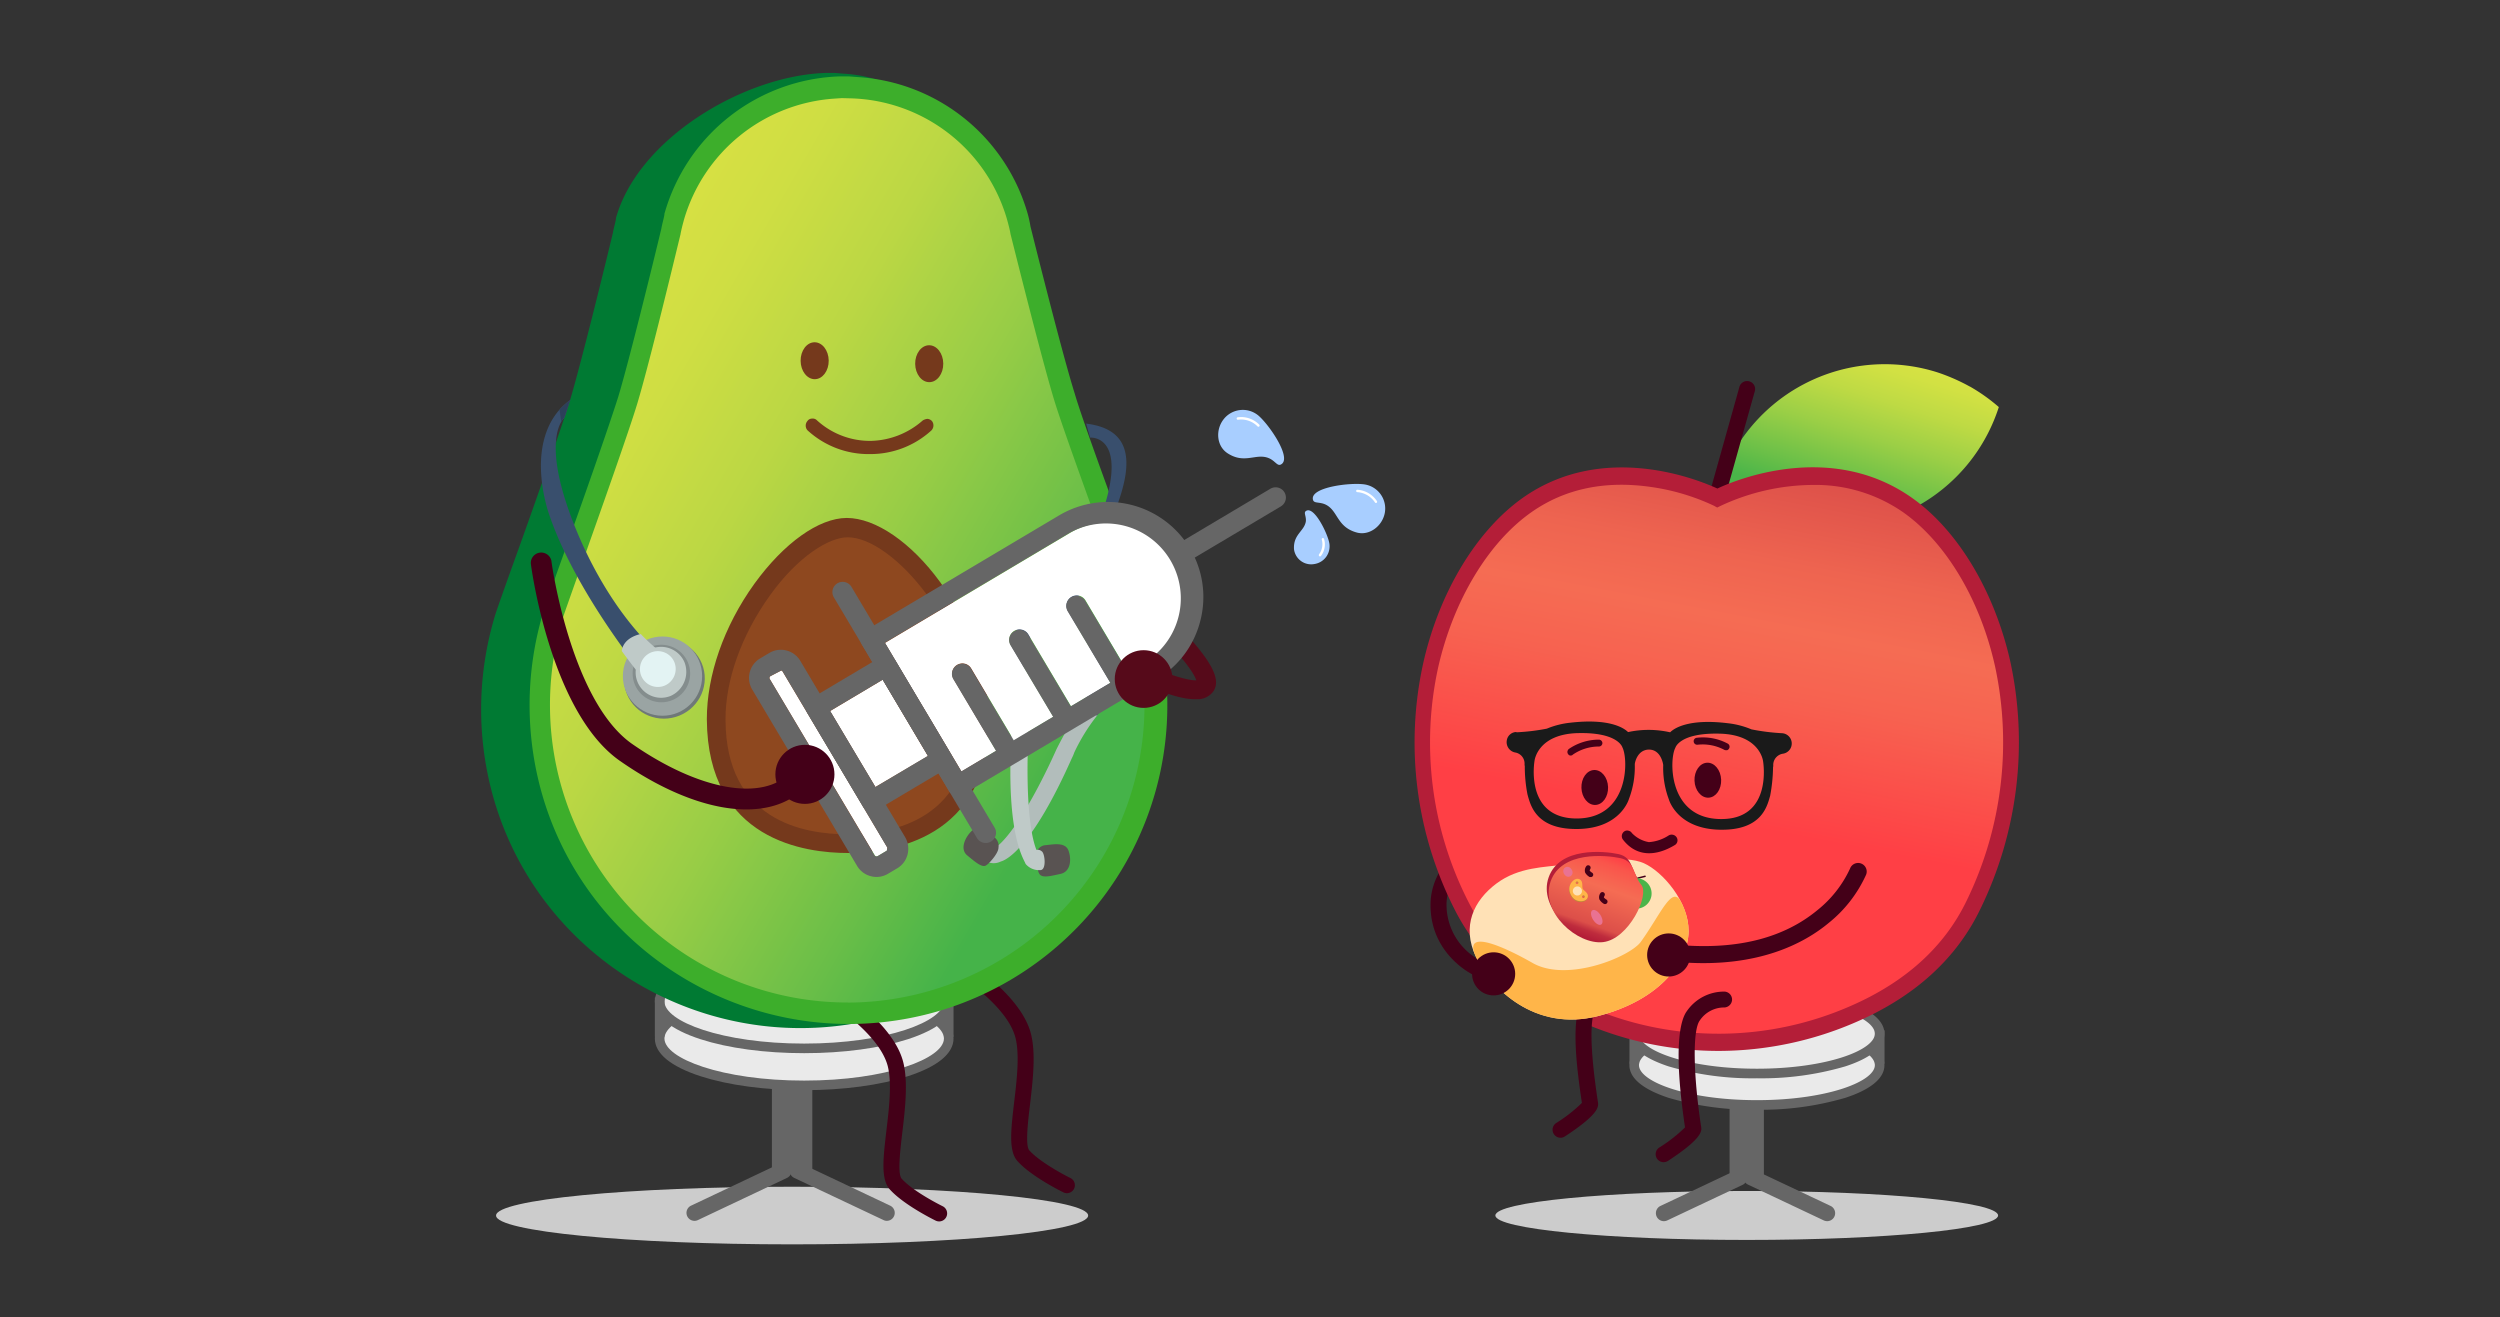 <svg id="Layer_1" data-name="Layer 1" xmlns="http://www.w3.org/2000/svg" xmlns:xlink="http://www.w3.org/1999/xlink" viewBox="0 0 589.1 310.4"><rect x="0" y="0" width="589.1" height="310.4" fill="#333333" stroke="none"/><defs><style>.cls-1{fill:#ccc;}.cls-2{fill:#eaeaea;}.cls-3{fill:#666;}.cls-4{fill:#440018;}.cls-5{fill:url(#linear-gradient);}.cls-6{fill:url(#linear-gradient-2);}.cls-7{fill:#b41e38;}.cls-8{fill:#1a1a1a;}.cls-9{fill:#ffe1b6;}.cls-10{fill:#ffb549;}.cls-11{fill:url(#linear-gradient-3);}.cls-12{fill:url(#linear-gradient-4);}.cls-13{fill:#bf8837;}.cls-14{fill:#e97292;}.cls-15{fill:#595352;}.cls-16{fill:#560a1a;}.cls-17{fill:#007a33;}.cls-18{fill:#3dae2b;}.cls-19{fill:url(#linear-gradient-5);}.cls-20{fill:#8e481f;}.cls-21{fill:none;}.cls-22{fill:#75391c;}.cls-23{fill:#b2bdbb;}.cls-24{fill:#394f6d;}.cls-25{fill:#bfcac8;}.cls-26{fill:#6f7878;}.cls-27{fill:#9aa4a3;}.cls-28{fill:#848d8d;}.cls-29{fill:#e3f3f3;}.cls-30{fill:#2d405a;}.cls-31{fill:#fff;}.cls-32{fill:#a8ceff;}</style><linearGradient id="linear-gradient" x1="-78.96" y1="-666.97" x2="-78.96" y2="-668.7" gradientTransform="matrix(-31.49, -9.92, 7.65, -24.28, 3061.68, -16895.61)" gradientUnits="userSpaceOnUse"><stop offset="0" stop-color="#dae343"/><stop offset="0.12" stop-color="#d2e143"/><stop offset="0.29" stop-color="#beda44"/><stop offset="0.5" stop-color="#9bcf46"/><stop offset="0.74" stop-color="#6cc048"/><stop offset="0.9" stop-color="#4ab549"/><stop offset="1" stop-color="#4ab549"/></linearGradient><linearGradient id="linear-gradient-2" x1="-189.08" y1="-555.89" x2="-188.73" y2="-557.47" gradientTransform="translate(-16291.27 -42632.3) rotate(180) scale(88.44 76.82)" gradientUnits="userSpaceOnUse"><stop offset="0.02" stop-color="#b41e38"/><stop offset="0.1" stop-color="#bf2c3d"/><stop offset="0.32" stop-color="#dc4f49"/><stop offset="0.5" stop-color="#ee6450"/><stop offset="0.62" stop-color="#f56c53"/><stop offset="0.74" stop-color="#f76250"/><stop offset="0.95" stop-color="#fd4647"/><stop offset="1" stop-color="#ff3f45"/></linearGradient><linearGradient id="linear-gradient-3" x1="-391.54" y1="-710.87" x2="-391.54" y2="-711.02" gradientTransform="matrix(1.27, -33.43, 25.78, 0.98, 19217.57, -12180.64)" xlink:href="#linear-gradient"/><linearGradient id="linear-gradient-4" x1="650.83" y1="1277.18" x2="650.83" y2="1256.33" gradientTransform="translate(182.23 -1199.88) rotate(19.38)" gradientUnits="userSpaceOnUse"><stop offset="0" stop-color="#b41e38"/><stop offset="0.02" stop-color="#b41e38"/><stop offset="0.1" stop-color="#bf2c3d"/><stop offset="0.18" stop-color="#dc4f49"/><stop offset="0.5" stop-color="#ee6450"/><stop offset="0.62" stop-color="#f56c53"/><stop offset="0.74" stop-color="#f76250"/><stop offset="0.89" stop-color="#fa544b"/><stop offset="1" stop-color="#ff3f45"/></linearGradient><linearGradient id="linear-gradient-5" x1="1216.67" y1="-278.36" x2="1076.96" y2="-197.7" gradientTransform="matrix(-1, 0, 0, 1, 1352.84, 368.67)" gradientUnits="userSpaceOnUse"><stop offset="0" stop-color="#d7e043"/><stop offset="0.11" stop-color="#cfde43"/><stop offset="0.29" stop-color="#bbd744"/><stop offset="0.5" stop-color="#98cd46"/><stop offset="0.74" stop-color="#69be48"/><stop offset="0.9" stop-color="#45b349"/><stop offset="1" stop-color="#45b349"/></linearGradient></defs><ellipse id="Ellipse_754" data-name="Ellipse 754" class="cls-1" cx="411.6" cy="286.41" rx="59.23" ry="5.77"/><ellipse class="cls-2" cx="414.02" cy="250.99" rx="28.92" ry="9.38"/><path class="cls-3" d="M414,261.5a70.39,70.39,0,0,1-20.8-2.8c-6.05-2-9.25-4.63-9.25-7.71s3.2-5.74,9.25-7.71a78.66,78.66,0,0,1,41.6,0c6.05,2,9.25,4.63,9.25,7.71s-3.2,5.74-9.25,7.71A70.44,70.44,0,0,1,414,261.5Zm0-18.76c-16.38,0-27.79,4.35-27.79,8.25s11.41,8.25,27.79,8.25,27.79-4.35,27.79-8.25S430.4,242.74,414,242.74Z"/><ellipse class="cls-2" cx="414.02" cy="243.58" rx="28.92" ry="9.38"/><path class="cls-3" d="M414,254.09a70.07,70.07,0,0,1-20.8-2.8c-6.05-2-9.25-4.63-9.25-7.71s3.2-5.74,9.25-7.7a78.39,78.39,0,0,1,41.6,0c6.05,2,9.25,4.62,9.25,7.7s-3.2,5.75-9.25,7.71A70.11,70.11,0,0,1,414,254.09Zm0-18.75c-16.38,0-27.79,4.34-27.79,8.24s11.41,8.25,27.79,8.25,27.79-4.35,27.79-8.25S430.4,235.34,414,235.34Z"/><rect class="cls-3" x="441.81" y="242.78" width="2.26" height="7.86"/><rect class="cls-3" x="383.97" y="242.78" width="2.26" height="7.86"/><rect class="cls-3" x="407.56" y="260.13" width="8.08" height="17.31"/><path class="cls-3" d="M392.07,287.76a1.89,1.89,0,0,1-.81-3.59l17.87-8.44a1.89,1.89,0,0,1,1.61,3.41l-17.87,8.44A1.94,1.94,0,0,1,392.07,287.76Z"/><path class="cls-3" d="M430.57,287.76a2,2,0,0,1-.81-.18l-17.86-8.44a1.88,1.88,0,0,1,1.6-3.41l17.87,8.44a1.89,1.89,0,0,1-.8,3.59Z"/><g id="MCancer_176x143" data-name="MCancer 176x143"><path class="cls-4" d="M347.9,229.86a1.8,1.8,0,0,1-.81-.18c-.41-.2-10.13-5-10-16.63s13.55-18.1,14.12-18.37a1.88,1.88,0,1,1,1.6,3.41c-.15.08-11.89,5.71-11.95,15a14.84,14.84,0,0,0,7.91,13.21,1.88,1.88,0,0,1-.82,3.58Z"/><path id="Path_7187" data-name="Path 7187" class="cls-5" d="M464.17,91.09a45.16,45.16,0,0,0-7.64-3.35,41,41,0,0,0-51.44,26.55A40.95,40.95,0,0,0,471,95.92a42.1,42.1,0,0,0-6.8-4.83Z"/><path class="cls-4" d="M404.39,119.58a1.79,1.79,0,0,1-.51-.07,1.88,1.88,0,0,1-1.3-2.32l7.25-25.85a1.89,1.89,0,1,1,3.63,1l-7.25,25.84A1.89,1.89,0,0,1,404.39,119.58Z"/><g id="Group_2759" data-name="Group 2759"><path id="Path_7188" data-name="Path 7188" class="cls-6" d="M449.39,119c-19.89-13.92-43.82-2-44.71-1.62C404,117,379.9,105,359.93,119c-20.27,14.14-35.32,55.13-15.63,94.3,6.72,13.36,18.64,21.39,30.11,26.18a79.1,79.1,0,0,0,62.43-.56c11.43-5,22.05-12.94,28.15-25.62C484,173.72,469.62,133.1,449.39,119Z"/><path id="Path_7189" data-name="Path 7189" class="cls-7" d="M373.79,241.33c-14.67-6.15-25.13-15.29-31.07-27.12a86.78,86.78,0,0,1-7.34-58c3.78-16.74,12.62-31.3,23.59-39,19-13.28,41.27-4.14,45.71-2.09,4.48-2.1,26.68-11.23,45.71,2.09,10.89,7.6,19.65,22.16,23.36,38.86a89.79,89.79,0,0,1-7.1,58.13c-5.6,11.66-15.41,20.58-29.11,26.56A81.38,81.38,0,0,1,405,247.64,80.2,80.2,0,0,1,373.79,241.33Zm31.62-122.11-.77.38-.77-.43a51.74,51.74,0,0,0-14.63-4.39c-10.89-1.62-20.42.34-28.34,5.89-10.19,7.14-18.41,20.8-22,36.56a82.55,82.55,0,0,0,7,55.05c5.52,11,15.33,19.47,29.15,25.28a77.32,77.32,0,0,0,61.12-.55c12.89-5.64,22-13.92,27.21-24.69h0a85.24,85.24,0,0,0,6.75-55.22c-3.47-15.71-11.62-29.34-21.73-36.43a36.22,36.22,0,0,0-21.19-6.4A51.94,51.94,0,0,0,405.41,119.22Z"/></g><path id="Path_7191" data-name="Path 7191" class="cls-4" d="M370.09,178a.48.48,0,0,0,.52-.17,10.81,10.81,0,0,1,6.15-1.92h0a.82.82,0,0,0,.83-.81v0a.84.84,0,0,0-.85-.81,12.48,12.48,0,0,0-7.09,2.22,1.1,1.1,0,0,0-.3.56.9.9,0,0,0,.73,1"/><path id="Path_7192" data-name="Path 7192" class="cls-4" d="M406.91,176.8a.85.85,0,0,0,.56-.47h0a.84.84,0,0,0-.35-1.11,12.4,12.4,0,0,0-7.3-1.37h0a.82.82,0,0,0-.72.9v0a.82.82,0,0,0,.89.74,10.82,10.82,0,0,1,6.32,1.2,1,1,0,0,0,.6.08"/><path id="Path_7194" data-name="Path 7194" class="cls-4" d="M383.73,195.76a1.15,1.15,0,0,1,.81.54,7.25,7.25,0,0,0,4,2.14,9.77,9.77,0,0,0,4.64-1.56,1.39,1.39,0,0,1,1.88.4,1.3,1.3,0,0,1-.34,1.81l0,0h0c-4.49,2.73-9.09,2.9-12.3-1.26a1.36,1.36,0,0,1,.29-1.89h0a1.24,1.24,0,0,1,1-.21"/><path id="Path_7197" data-name="Path 7197" class="cls-8" d="M357.3,172.49a2.32,2.32,0,0,0-2.23,1.92,2.48,2.48,0,0,0,1.93,2.9,2.66,2.66,0,0,1,2.25,2.78,1.54,1.54,0,0,0,.05.43,34.26,34.26,0,0,0,.64,6.7c.72,2.56,2,8.33,12,8.12s11.91-7.09,11.91-7.09a21,21,0,0,0,1.37-8.12c0-.42.6-3.45,3.33-3.5,2.94,0,3.37,3.63,3.37,3.63v0a21.14,21.14,0,0,0,1.33,8.11s1.88,6.88,11.87,7.14,11.27-5.47,12-8a38.75,38.75,0,0,0,.68-6.71,1.51,1.51,0,0,0,.05-.42,2.68,2.68,0,0,1,2.3-2.78,2.43,2.43,0,0,0-.3-4.83,50.54,50.54,0,0,1-7.13-.9h0a20,20,0,0,0-5.59-1.45c-9.36-1.15-12.73,1.28-13.58,2.14a22.85,22.85,0,0,0-9.91-.05c-.9-.89-4.23-3.28-13.54-2.22a19.69,19.69,0,0,0-5.6,1.41h0a49.41,49.41,0,0,1-7.17.86ZM405.42,193c-12.43-.13-12.09-14.14-10.64-16.79,0,0,.94-3.58,10.47-3.33s10.2,6.49,10.2,6.49,2.39,13.76-10,13.63Zm-33.86-.13c-12.43,0-9.95-13.67-9.95-13.67s.72-6.23,10.24-6.45,10.46,3.38,10.46,3.38c1.41,2.69,1.67,16.7-10.76,16.74Z"/><ellipse class="cls-4" cx="401.34" cy="185.54" rx="3.14" ry="4.12" transform="matrix(1, -0.04, 0.04, 1, -6.33, 14.36)"/><ellipse class="cls-4" cx="375.8" cy="185.54" rx="3.14" ry="4.12" transform="translate(-6.35 13.45) rotate(-2.03)"/><path class="cls-4" d="M392,273.86a1.88,1.88,0,0,1-1-3.46,35.29,35.29,0,0,0,6.06-4.74c-2.89-19.31-1-25.43.41-27.37a10.65,10.65,0,0,1,8.93-4.63,1.88,1.88,0,0,1,1.74,2,1.9,1.9,0,0,1-2,1.74,6.91,6.91,0,0,0-5.62,3.09c-1.69,2.33-1.55,12.63.34,25.05.14.92.4,2.64-7.79,8A2,2,0,0,1,392,273.86Z"/><path class="cls-4" d="M367.7,268.1a1.89,1.89,0,0,1-1-3.47,35.2,35.2,0,0,0,6.06-4.74c-1.52-10.07-2.61-20.74.41-24.9,3.63-5,7.49-4.4,7.92-4.31l-.75,3.69h.06c-.08,0-2-.2-4.18,2.82-1.7,2.35-1.59,9.93.32,22.52.15,1,.41,2.71-7.78,8.07A1.85,1.85,0,0,1,367.7,268.1Z"/><path class="cls-9" d="M368.43,203.74c-4.3.65-10.54.5-15.83,4.47s-8.27,10-4.79,17.3,13.84,17.76,28.8,13.89,21.25-13.11,21.29-20-6.08-14-10.55-16S373.07,203,368.43,203.74Z"/><path class="cls-10" d="M386.66,221.91c-2.53,3.54-17.33,9.68-25.53,5-5.73-3.28-16.8-8.67-13.32-1.38s13.84,17.76,28.8,13.89,21.25-13.11,21.29-20a15.19,15.19,0,0,0-1.71-6.76C394.06,208.33,391.48,215.2,386.66,221.91Z"/><path id="Path_6243" data-name="Path 6243" class="cls-4" d="M385.77,206.88a.21.21,0,0,0,0,.08.18.18,0,0,0,.22.13l1.69-.42a.19.19,0,0,0,.13-.22.2.2,0,0,0-.22-.13l-1.69.43A.17.17,0,0,0,385.77,206.88Z"/><path class="cls-7" d="M364.92,206.75c-2.55,7.23,6.35,15,12.38,14.29s11-11.08,9-13.49-1.5-5.55-4.91-6.29S367.46,199.52,364.92,206.75Z"/><path id="Path_6242" data-name="Path 6242" class="cls-11" d="M389.08,211.39a4,4,0,0,1-.25.69,3.58,3.58,0,1,1,.35-1.41,3.38,3.38,0,0,1-.1.72Z"/><path class="cls-12" d="M365.38,207.71c-2.55,7.23,6.35,15,12.38,14.29s11-11.08,9-13.49-1.5-5.55-4.91-6.29S367.92,200.48,365.38,207.71Z"/><path class="cls-4" d="M374.63,206.68l-.1-.05a2.8,2.8,0,0,1-1-1,1.68,1.68,0,0,1,.21-1.45.56.56,0,0,1,1,.57,1.13,1.13,0,0,0-.15.42,2.48,2.48,0,0,0,.59.48.56.56,0,0,1-.48,1Z"/><path class="cls-4" d="M378,213l-.11-.05a3,3,0,0,1-1-1,1.64,1.64,0,0,1,.2-1.45.56.56,0,0,1,1,.57,1.13,1.13,0,0,0-.15.42,2.76,2.76,0,0,0,.59.48.56.56,0,0,1,.19.77A.57.57,0,0,1,378,213Z"/><path class="cls-13" d="M373.3,212.41a2.54,2.54,0,0,1-2.42-.4,2.71,2.71,0,0,1-.84-1.12,2.76,2.76,0,0,1-.3-1.36,2.51,2.51,0,0,1,.93-1.85,1.46,1.46,0,0,1,1-.41,1.09,1.09,0,0,1,1,.72,3.19,3.19,0,0,1,.12.92,4.36,4.36,0,0,0,.07.62.81.81,0,0,0,.28.39l.55.52a1.64,1.64,0,0,1,.37.59,1.12,1.12,0,0,1-.32,1.12l-.14.1C373.5,212.31,373.4,212.35,373.3,212.41Zm-1-2.57a.78.78,0,1,0-1.41.66.78.78,0,0,0,1.41-.66Zm.88,1.93a.33.33,0,0,0,.16-.43.32.32,0,0,0-.42-.16.32.32,0,0,0,.26.59Zm-1.76-3.86a.33.33,0,0,0-.17.42.35.35,0,0,0,.42.17.34.34,0,0,0,.18-.42A.32.32,0,0,0,371.46,207.91Z"/><path class="cls-10" d="M373.37,212.22a2.57,2.57,0,0,1-2.42-.39,2.9,2.9,0,0,1-.84-1.12,2.81,2.81,0,0,1-.3-1.37,2.51,2.51,0,0,1,.93-1.85,1.5,1.5,0,0,1,1-.41,1.09,1.09,0,0,1,1,.72,3.19,3.19,0,0,1,.12.92,4.36,4.36,0,0,0,.07.62.81.81,0,0,0,.28.39l.55.52a1.64,1.64,0,0,1,.37.59,1.11,1.11,0,0,1-.32,1.12l-.14.1C373.57,212.12,373.47,212.16,373.37,212.22Zm-1-2.57a.77.77,0,0,0-1-.38.78.78,0,1,0,1,.38Zm.88,1.93a.33.33,0,0,0,.16-.43A.32.32,0,0,0,373,211a.32.32,0,0,0,.26.59Zm-1.76-3.86a.33.33,0,0,0-.17.42.34.34,0,0,0,.42.17.33.33,0,0,0,.18-.41A.32.32,0,0,0,371.53,207.72Z"/><path class="cls-9" d="M372.67,209.51a1.05,1.05,0,0,1-.53,1.41,1.07,1.07,0,1,1,.53-1.41Z"/><ellipse class="cls-14" cx="376.26" cy="216.17" rx="1.03" ry="1.97" transform="translate(-57.44 230.35) rotate(-31.75)"/><ellipse class="cls-14" cx="369.46" cy="205.43" rx="1.03" ry="1.2" transform="translate(-52.81 225.16) rotate(-31.75)"/><circle id="Ellipse_756" data-name="Ellipse 756" class="cls-4" cx="393.21" cy="225.03" r="5.08"/><path id="Path_7184" data-name="Path 7184" class="cls-4" d="M397,222.78c13,.87,23.47-1.91,31.19-8.26a27.08,27.08,0,0,0,7.76-9.86,2,2,0,0,1,3.79,1.43,30.81,30.81,0,0,1-8.8,11.37c-5.87,4.89-16.62,10.52-34.22,9.33h0a2,2,0,0,1-1.9-2.19l0-.26A1.91,1.91,0,0,1,397,222.78Z"/><circle id="Ellipse_755" data-name="Ellipse 755" class="cls-4" cx="351.96" cy="229.48" r="5.08"/></g><ellipse id="Ellipse_754-2" data-name="Ellipse 754" class="cls-1" cx="186.65" cy="286.43" rx="69.76" ry="6.79"/><ellipse class="cls-2" cx="189.5" cy="244.72" rx="34.06" ry="11.04"/><path class="cls-3" d="M189.5,256.89c-9.21,0-17.89-1.17-24.43-3.29-7-2.28-10.76-5.35-10.76-8.88s3.72-6.61,10.76-8.89c6.54-2.12,15.22-3.29,24.43-3.29s17.89,1.17,24.43,3.29c7,2.28,10.76,5.36,10.76,8.89s-3.72,6.6-10.76,8.88C207.39,255.72,198.71,256.89,189.5,256.89Zm0-22.09c-19.41,0-32.93,5.23-32.93,9.92s13.52,9.91,32.93,9.91,32.93-5.23,32.93-9.91S208.9,234.8,189.5,234.8Z"/><ellipse class="cls-2" cx="189.5" cy="235.99" rx="34.06" ry="11.04"/><path class="cls-3" d="M189.5,248.17c-9.21,0-17.89-1.17-24.43-3.29-7-2.28-10.76-5.36-10.76-8.89s3.72-6.6,10.76-8.88c6.54-2.12,15.22-3.29,24.43-3.29s17.89,1.17,24.43,3.29c7,2.28,10.76,5.35,10.76,8.88s-3.72,6.61-10.76,8.89C207.39,247,198.71,248.17,189.5,248.17Zm0-22.09c-19.41,0-32.93,5.22-32.93,9.91s13.52,9.92,32.93,9.92,32.93-5.23,32.93-9.92S208.9,226.08,189.5,226.08Z"/><rect class="cls-3" x="222.43" y="235.05" width="2.26" height="9.25"/><rect class="cls-3" x="154.31" y="235.05" width="2.26" height="9.25"/><rect class="cls-3" x="181.89" y="255.48" width="9.52" height="20.38"/><path class="cls-3" d="M163.65,287.68a1.88,1.88,0,0,1-.81-3.58l21-9.94a1.88,1.88,0,1,1,1.61,3.4l-21,9.94A1.79,1.79,0,0,1,163.65,287.68Z"/><path class="cls-3" d="M209,287.68a1.76,1.76,0,0,1-.8-.18l-21.05-9.94a1.88,1.88,0,1,1,1.61-3.4l21,9.94a1.88,1.88,0,0,1-.8,3.58Z"/><g id="Group_4133" data-name="Group 4133"><path class="cls-15" d="M169.19,199.8a2.57,2.57,0,0,1,.81-2.68c1.33-1.26,3.52-3.17,5.14-1.88s3.22,3.89,1.56,5.56c-1.83,1.87-3.3,3.51-4.32,2.7C172.2,203.52,169.35,201.26,169.19,199.8Z"/><path class="cls-4" d="M251.41,281.17a1.91,1.91,0,0,1-.83-.2c-.31-.15-7.6-3.74-10.85-7.4-2.11-2.38-1.51-7.41-.76-13.79.62-5.21,1.32-11.11.34-15.14-1.95-8-14.56-15.64-14.69-15.72a1.88,1.88,0,0,1,1.94-3.23c.58.34,14.09,8.54,16.41,18.06,1.14,4.69.4,10.95-.25,16.48-.49,4.1-1.16,9.72-.17,10.84,2.29,2.58,7.77,5.58,9.69,6.52a1.89,1.89,0,0,1-.83,3.58Z"/><path class="cls-4" d="M221.31,287.82a1.9,1.9,0,0,1-.83-.19c-.31-.15-7.6-3.74-10.85-7.41-2.11-2.38-1.51-7.41-.76-13.78.62-5.21,1.32-11.11.34-15.14-2-8-14.56-15.65-14.68-15.73a1.88,1.88,0,0,1,1.93-3.23c.58.35,14.09,8.54,16.41,18.07,1.14,4.68.4,11-.25,16.47-.49,4.11-1.15,9.73-.17,10.84,2.75,3.11,9.62,6.49,9.69,6.52a1.89,1.89,0,0,1-.83,3.58Z"/><g id="Group_4133-2" data-name="Group 4133"><path class="cls-16" d="M282,164.76c-3,.13-7-1.21-10.32-2.66a2.23,2.23,0,0,1,1.78-4.1c3.22,1.39,6.9,2.38,8.44,2.31h0c-.37-1.17-2.23-4.69-11.13-13.44-16.43-16.16-27.71-26.32-27.82-26.42a2.23,2.23,0,1,1,3-3.32c.11.1,11.45,10.32,28,26.55,12.44,12.23,13.77,16.56,11.93,19.28A4.56,4.56,0,0,1,282,164.76Z"/><g id="Group_4051" data-name="Group 4051"><g id="Path_8764" data-name="Path 8764"><path class="cls-17" d="M260.2,144.7a75.08,75.08,0,0,1-49.26,94.17c-39.52,12.25-81.93-9.74-94.18-49.26a76.25,76.25,0,0,1-.18-44.33h0c.18-.74,2-5.87,4.17-11.93,4.71-13,11.59-32.65,13.58-39.07,2.53-8.44,7.94-30.44,10.1-39.43h0c.18-1.1.54-2.2.72-3.3h0v-.18c5.24-18.71,30.13-33.55,49.36-34.18h2.2l2.2.18C217.6,18.57,225.5,33.09,230.7,51h0a26.08,26.08,0,0,1,.74,3.3h0c2.24,9,7.82,31.11,10.42,39.34,1.86,6.4,9.08,26,13.9,39,2.22,6,4.07,11.16,4.44,12.08Z"/></g><g id="Path_8764-2" data-name="Path 8764"><path class="cls-18" d="M271.62,143.72a75.09,75.09,0,0,1-49.26,94.18c-39.52,12.25-81.93-9.75-94.18-49.27A76.17,76.17,0,0,1,128,144.3h0c.18-.73,2-5.87,4.16-11.92,4.71-13,11.59-32.65,13.58-39.07,2.53-8.44,7.94-30.45,10.1-39.43h0c.18-1.1.54-2.2.72-3.3h0V50.4A44.43,44.43,0,0,1,197.84,18H200l2.2.17a44.49,44.49,0,0,1,39.88,31.9h0a26.34,26.34,0,0,1,.74,3.29h0c2.24,9,7.82,31.11,10.42,39.35,1.86,6.4,9.08,26,13.9,39,2.22,6,4.07,11.16,4.44,12.07Z"/></g><path class="cls-19" d="M199.9,236.25a70.12,70.12,0,0,0,66.61-91s0-.08,0-.12c-.21-.65-2-5.49-3.67-10.18l-.52-1.41c-4.71-12.94-11.84-32.5-13.83-39-2.46-8-7.56-28.17-10.39-39.47,0-.08,0-.16-.05-.24l0-.1c-.18-.86-.42-1.84-.73-2.94,0,0-.07-.22-.07-.25a39.47,39.47,0,0,0-37-28.37l-1.89-.05-1.93.13a39.7,39.7,0,0,0-35.28,28.6l-.06.23c-.31,1.12-.54,2.09-.72,3v.07l-.06.24C157.56,66.76,152.64,86.9,150.2,95c-1.91,6.38-8.84,25.91-13.43,38.83l-.51,1.44c-1.68,4.74-3.42,9.65-3.66,10.41,0,0,0,.08,0,.12a70.13,70.13,0,0,0,67.34,90.43Z"/><g id="Path_8766" data-name="Path 8766"><path class="cls-20" d="M220.86,137.88c7,9.5,11.26,21.39,11.3,31.65.11,27.66-22.41,30.68-32.3,30.72-9.71,0-32.44-2.8-32.55-30.46-.09-21.8,19.05-46.42,32.24-46.48C206.14,123.29,214.23,128.93,220.86,137.88Z"/></g><g id="Path_8767" data-name="Path 8767"><path class="cls-21" d="M199.85,201c-10.08,0-33.35-3-33.47-31.37,0-10.26,4.13-22,11.23-31.92,6.92-9.38,15.33-15.45,21.74-15.48,6.77,0,15.23,5.8,22,15.12,7.18,9.68,11.45,21.75,11.49,32.19C233.18,197.92,209.92,201,199.85,201Z"/><path class="cls-22" d="M199.83,196.59c10.81,0,28.93-3.59,28.83-27.41,0-9.52-3.93-20.5-10.56-29.45-5.89-7.85-13.06-13.14-18.37-13.12-4.21,0-11.52,4.26-18.26,13.63s-10.55,20-10.51,29.36c.1,23.63,18.06,27,28.87,27m-33.27-27.16c0-10.26,3.95-21.81,11.23-31.92,6.93-9.55,15.14-15.45,21.74-15.47,6.78,0,15.23,5.8,22,15.11,7.19,9.86,11.45,21.75,11.49,32.2.12,28.39-23.14,31.6-33.21,31.64C190,201,166.68,198.19,166.56,169.43Z"/></g><g id="Group_4050" data-name="Group 4050"><g id="Group_4049" data-name="Group 4049"><g id="Group_4048" data-name="Group 4048"><g id="Group_4047" data-name="Group 4047"><g id="Path_8770" data-name="Path 8770"><path class="cls-22" d="M205,107a21.3,21.3,0,0,0,14.45-5.55,1.69,1.69,0,0,0,.18-2.2,1.59,1.59,0,0,0-1.11-.55,2.64,2.64,0,0,0-1.09.38,19.09,19.09,0,0,1-12.26,4.81A18.53,18.53,0,0,1,192.46,99a1.36,1.36,0,0,0-1.1-.36,1.29,1.29,0,0,0-1.09.56,1.66,1.66,0,0,0,0,2.19A21.26,21.26,0,0,0,205,107Z"/></g></g></g></g></g></g><path class="cls-23" d="M252.59,178.61h0a8.17,8.17,0,0,0,.55-1.29h0a44.38,44.38,0,0,1,5.46-8.81,3.18,3.18,0,0,0-3.31-2.74,90.64,90.64,0,0,0-6.37,10.84s-7.44,17.06-13.65,22.58a1.21,1.21,0,0,0-1.28-.36c-.92.19-2.92,3.49-1.82,4a3.73,3.73,0,0,0,3.67.17C237.12,202.67,243.15,199.89,252.59,178.61Z"/><path class="cls-24" d="M256.87,103.12l-.93-3.3c22,2.66-1,32.25-2.21,42.88,2.57,1.09,5.14,3.46,6.63,8.4,3.34,11.34-1.94,17.59-1.94,17.59a4.09,4.09,0,0,0-3.31-2.73s3.46-5.51,1.41-13.75-9.92-6.37-11.93-4.71c-2.19,1.65-4.17,9.91-3.05,14.66,0,0-2.21-1.64-3.85,0,0,0-1.72-18.5,9.63-20.37a8.49,8.49,0,0,1,2.93-.2C271.88,101.77,256.87,103.12,256.87,103.12Z"/><path class="cls-15" d="M244.26,200.81a2.4,2.4,0,0,1,2.19-1.66c1.83-.19,4.57-.75,5.32,1.26s.57,4.94-1.81,5.5c-2.57.56-4.58,1.12-5.13-.16C244.64,205.57,243.71,202.09,244.26,200.81Z"/><path class="cls-25" d="M238.29,174.08h0V172.8h0a55.44,55.44,0,0,0-1-10.44s1.46-2.38,3.85,0a52.81,52.81,0,0,1,1.15,11.72s-1,18.69,1.93,26.19a1.48,1.48,0,0,1,1.29.36c.73.54,1.11,4.39-.35,4.4a4.13,4.13,0,0,1-3.49-1.46C241.33,202.47,237.1,197.17,238.29,174.08Z"/><path class="cls-15" d="M235.28,199.74a2.57,2.57,0,0,0-1.11-2.56c-1.47-1.09-3.86-2.73-5.32-1.26s-2.73,4.23-.89,5.68c2,1.65,3.67,3.1,4.58,2.18C232.73,203.78,235.28,201.21,235.28,199.74Z"/><ellipse class="cls-26" cx="156.57" cy="159.99" rx="9.53" ry="9.34" transform="translate(-49.09 71.58) rotate(-22.36)"/><circle class="cls-27" cx="156.12" cy="159.33" r="9.34" transform="translate(-3.6 315.05) rotate(-89.86)"/><path class="cls-24" d="M134.39,94.24,133,98.44s-5.81,4.52,2.14,24.82,18.93,29.65,18.93,29.65a7.73,7.73,0,0,0-3.62,4.66S134.62,137.92,129,120C126.22,110.28,126.76,99.75,134.39,94.24Z"/><circle class="cls-28" cx="155.85" cy="158.71" r="6.78"/><path class="cls-25" d="M154.87,153A40.27,40.27,0,0,1,151,149.4s-4.08.69-4.49,4c0,0,2.76,3.82,3.83,5C150.53,158.32,150.37,155,154.87,153Z"/><path class="cls-25" d="M161.3,156.07A6,6,0,1,0,158,164,6.22,6.22,0,0,0,161.3,156.07Z"/><path class="cls-29" d="M158.92,156.06a4.22,4.22,0,1,0-2.3,5.5A4.27,4.27,0,0,0,158.92,156.06Z"/><path class="cls-30" d="M131.83,96.56s.2,1,.39,2.85c0,0,.42-.83.76-1l1.41-4.2A24.55,24.55,0,0,0,131.83,96.56Z"/><path class="cls-4" d="M177,190.71c-8.67.37-19.6-3.52-30.91-11.41-16.18-11.28-20.83-45-21-46.45a2.45,2.45,0,0,1,4.85-.65c0,.33,4.56,33,19,43.09,15.83,11,30.88,13.7,37.45,6.62a2.45,2.45,0,0,1,3.59,3.33C186.78,188.68,182.33,190.49,177,190.71Z"/><path class="cls-31" d="M209,200.45l-2.18,1.3a.56.56,0,0,1-.67-.17L181.38,160a.53.53,0,0,1-.07-.3.51.51,0,0,1,.24-.38L184.1,158a.48.48,0,0,1,.3.21h0l5.8,9.75h0L203.33,190h0l5.79,9.75Zm-2.71-15L195.6,167.55,208,160.16l5.33,9,5.33,9Zm71.92-40.4a17.52,17.52,0,0,1-8.06,10.82l-4.3,2.56-10.09-17a2.42,2.42,0,0,0-4.16,2.47l10.09,17-9.31,5.54-10.09-17a2.42,2.42,0,0,0-4.16,2.47l10.09,17-9.31,5.54-10.09-17a2.42,2.42,0,0,0-4.16,2.47l10.09,17-8.19,4.88-7.82-13.16-2.41-4-7.8-13.13,43.59-25.92a17.62,17.62,0,0,1,26.09,19.5Z"/><path class="cls-3" d="M234.69,196.47a2.42,2.42,0,0,1-4.48,1l-33.72-56.71a2.41,2.41,0,0,1,4.15-2.47L234.36,195A2.33,2.33,0,0,1,234.69,196.47Z"/><path class="cls-3" d="M283.46,142.78a22.06,22.06,0,0,1-.61,3.48,22.3,22.3,0,0,1-10.27,13.79l-45.67,27.16a2.39,2.39,0,0,1-1.83.26,2.44,2.44,0,0,1-1.48-1.11l-20.5-34.47a2.41,2.41,0,0,1,.84-3.32l45.67-27.15a22.53,22.53,0,0,1,30.8,7.83h0A22.23,22.23,0,0,1,283.46,142.78Zm-56.94,39,43.59-25.93a17.64,17.64,0,0,0-18-30.32l-43.59,25.92Zm51.81-51.34v0Z"/><path class="cls-3" d="M224.4,179.16a2.66,2.66,0,0,1-.07.37,2.39,2.39,0,0,1-1.1,1.48l-16.59,9.86a2.42,2.42,0,0,1-3.31-.85L190.2,167.94a2.42,2.42,0,0,1,.85-3.31l16.58-9.86a2.43,2.43,0,0,1,3.31.84l13.13,22.09A2.41,2.41,0,0,1,224.4,179.16Zm-18.15,6.31,12.43-7.38L208,160.16l-12.42,7.39Z"/><path class="cls-3" d="M239.78,176.91a2.42,2.42,0,0,1-4.49,1L224.62,160a2.42,2.42,0,0,1,4.16-2.47l10.67,17.94A2.47,2.47,0,0,1,239.78,176.91Z"/><path class="cls-3" d="M253.25,168.91a2.42,2.42,0,0,1-4.49,1L238.09,152a2.42,2.42,0,0,1,4.16-2.47l10.67,17.94A2.42,2.42,0,0,1,253.25,168.91Z"/><path class="cls-3" d="M266.72,160.9a2.42,2.42,0,0,1-4.49,1L251.56,144a2.42,2.42,0,0,1,4.16-2.47l10.67,17.94A2.42,2.42,0,0,1,266.72,160.9Z"/><path class="cls-3" d="M303,117.48a2.45,2.45,0,0,1-1.18,1.85l-22.25,13.23a2.41,2.41,0,0,1-2.47-4.15l22.25-13.24a2.43,2.43,0,0,1,3.32.84A2.49,2.49,0,0,1,303,117.48Z"/><path class="cls-3" d="M214,200.52a4.69,4.69,0,0,1-.14.82,5.31,5.31,0,0,1-2.44,3.27l-2.18,1.29a5.22,5.22,0,0,1-4,.58,5.3,5.3,0,0,1-3.27-2.43l-24.73-41.59a5.34,5.34,0,0,1,1.86-7.3l2.18-1.3a5.33,5.33,0,0,1,7.3,1.86l24.73,41.59A5.26,5.26,0,0,1,214,200.52Zm-32.7-40.83a.53.53,0,0,0,.07.3l24.73,41.59a.54.54,0,0,0,.67.17l2.18-1.3.17-.67L184.4,158.19h0a.48.48,0,0,0-.3-.21l-2.55,1.34A.51.51,0,0,0,181.31,159.69Z"/><circle class="cls-16" cx="269.48" cy="160.01" r="6.8"/><g id="Ellipse_986" data-name="Ellipse 986"><circle class="cls-4" cx="189.67" cy="182.47" r="6.96"/></g><g id="Group_4133-3" data-name="Group 4133"><ellipse class="cls-22" cx="218.97" cy="85.69" rx="3.31" ry="4.35" transform="translate(-0.82 2.12) rotate(-0.55)"/><ellipse class="cls-22" cx="191.97" cy="84.99" rx="3.31" ry="4.35" transform="translate(-0.81 1.86) rotate(-0.55)"/></g></g><path class="cls-32" d="M304.92,129.43a4.08,4.08,0,0,0,4.85,3.47,4.22,4.22,0,0,0,3.48-4.85c-.38-2.3-3.64-9-5.54-7.62-.57.41.13,1.19,0,2.43C307.34,125.19,304.7,125.91,304.92,129.43Z"/><path class="cls-31" d="M310.77,130.79a.28.28,0,0,0,.51.2,4.44,4.44,0,0,0,.72-4,.28.28,0,0,0-.35-.2.28.28,0,0,0-.19.36,3.94,3.94,0,0,1-.63,3.45A.35.35,0,0,0,310.77,130.79Z"/><path class="cls-32" d="M319.66,125.47c3,.86,6.1-1.52,6.66-4.64a5.74,5.74,0,0,0-4.64-6.66c-3.12-.56-13.15.58-12.28,3.63.26.91,1.58.38,3.09,1.16C315.32,120.44,315,124.16,319.66,125.47Z"/><path class="cls-31" d="M324.38,118.48h0a.29.29,0,0,0,.08-.4,6,6,0,0,0-4.66-2.68.29.29,0,0,0,0,.57A5.42,5.42,0,0,1,324,118.4.27.27,0,0,0,324.38,118.48Z"/><path class="cls-32" d="M289.27,106.81c-2.66-1.72-2.88-5.59-.9-8.06a5.73,5.73,0,0,1,8.06-.91c2.48,2,8.23,10.27,5.37,11.63-.86.41-1.33-.93-2.91-1.55C295.91,106.76,293.3,109.42,289.27,106.81Z"/><path class="cls-31" d="M291.41,98.65h0a.28.28,0,0,1,.24-.32,6,6,0,0,1,5.09,1.74.3.3,0,0,1,0,.41.29.29,0,0,1-.41,0,5.39,5.39,0,0,0-4.6-1.57A.28.28,0,0,1,291.41,98.65Z"/></g></svg>
